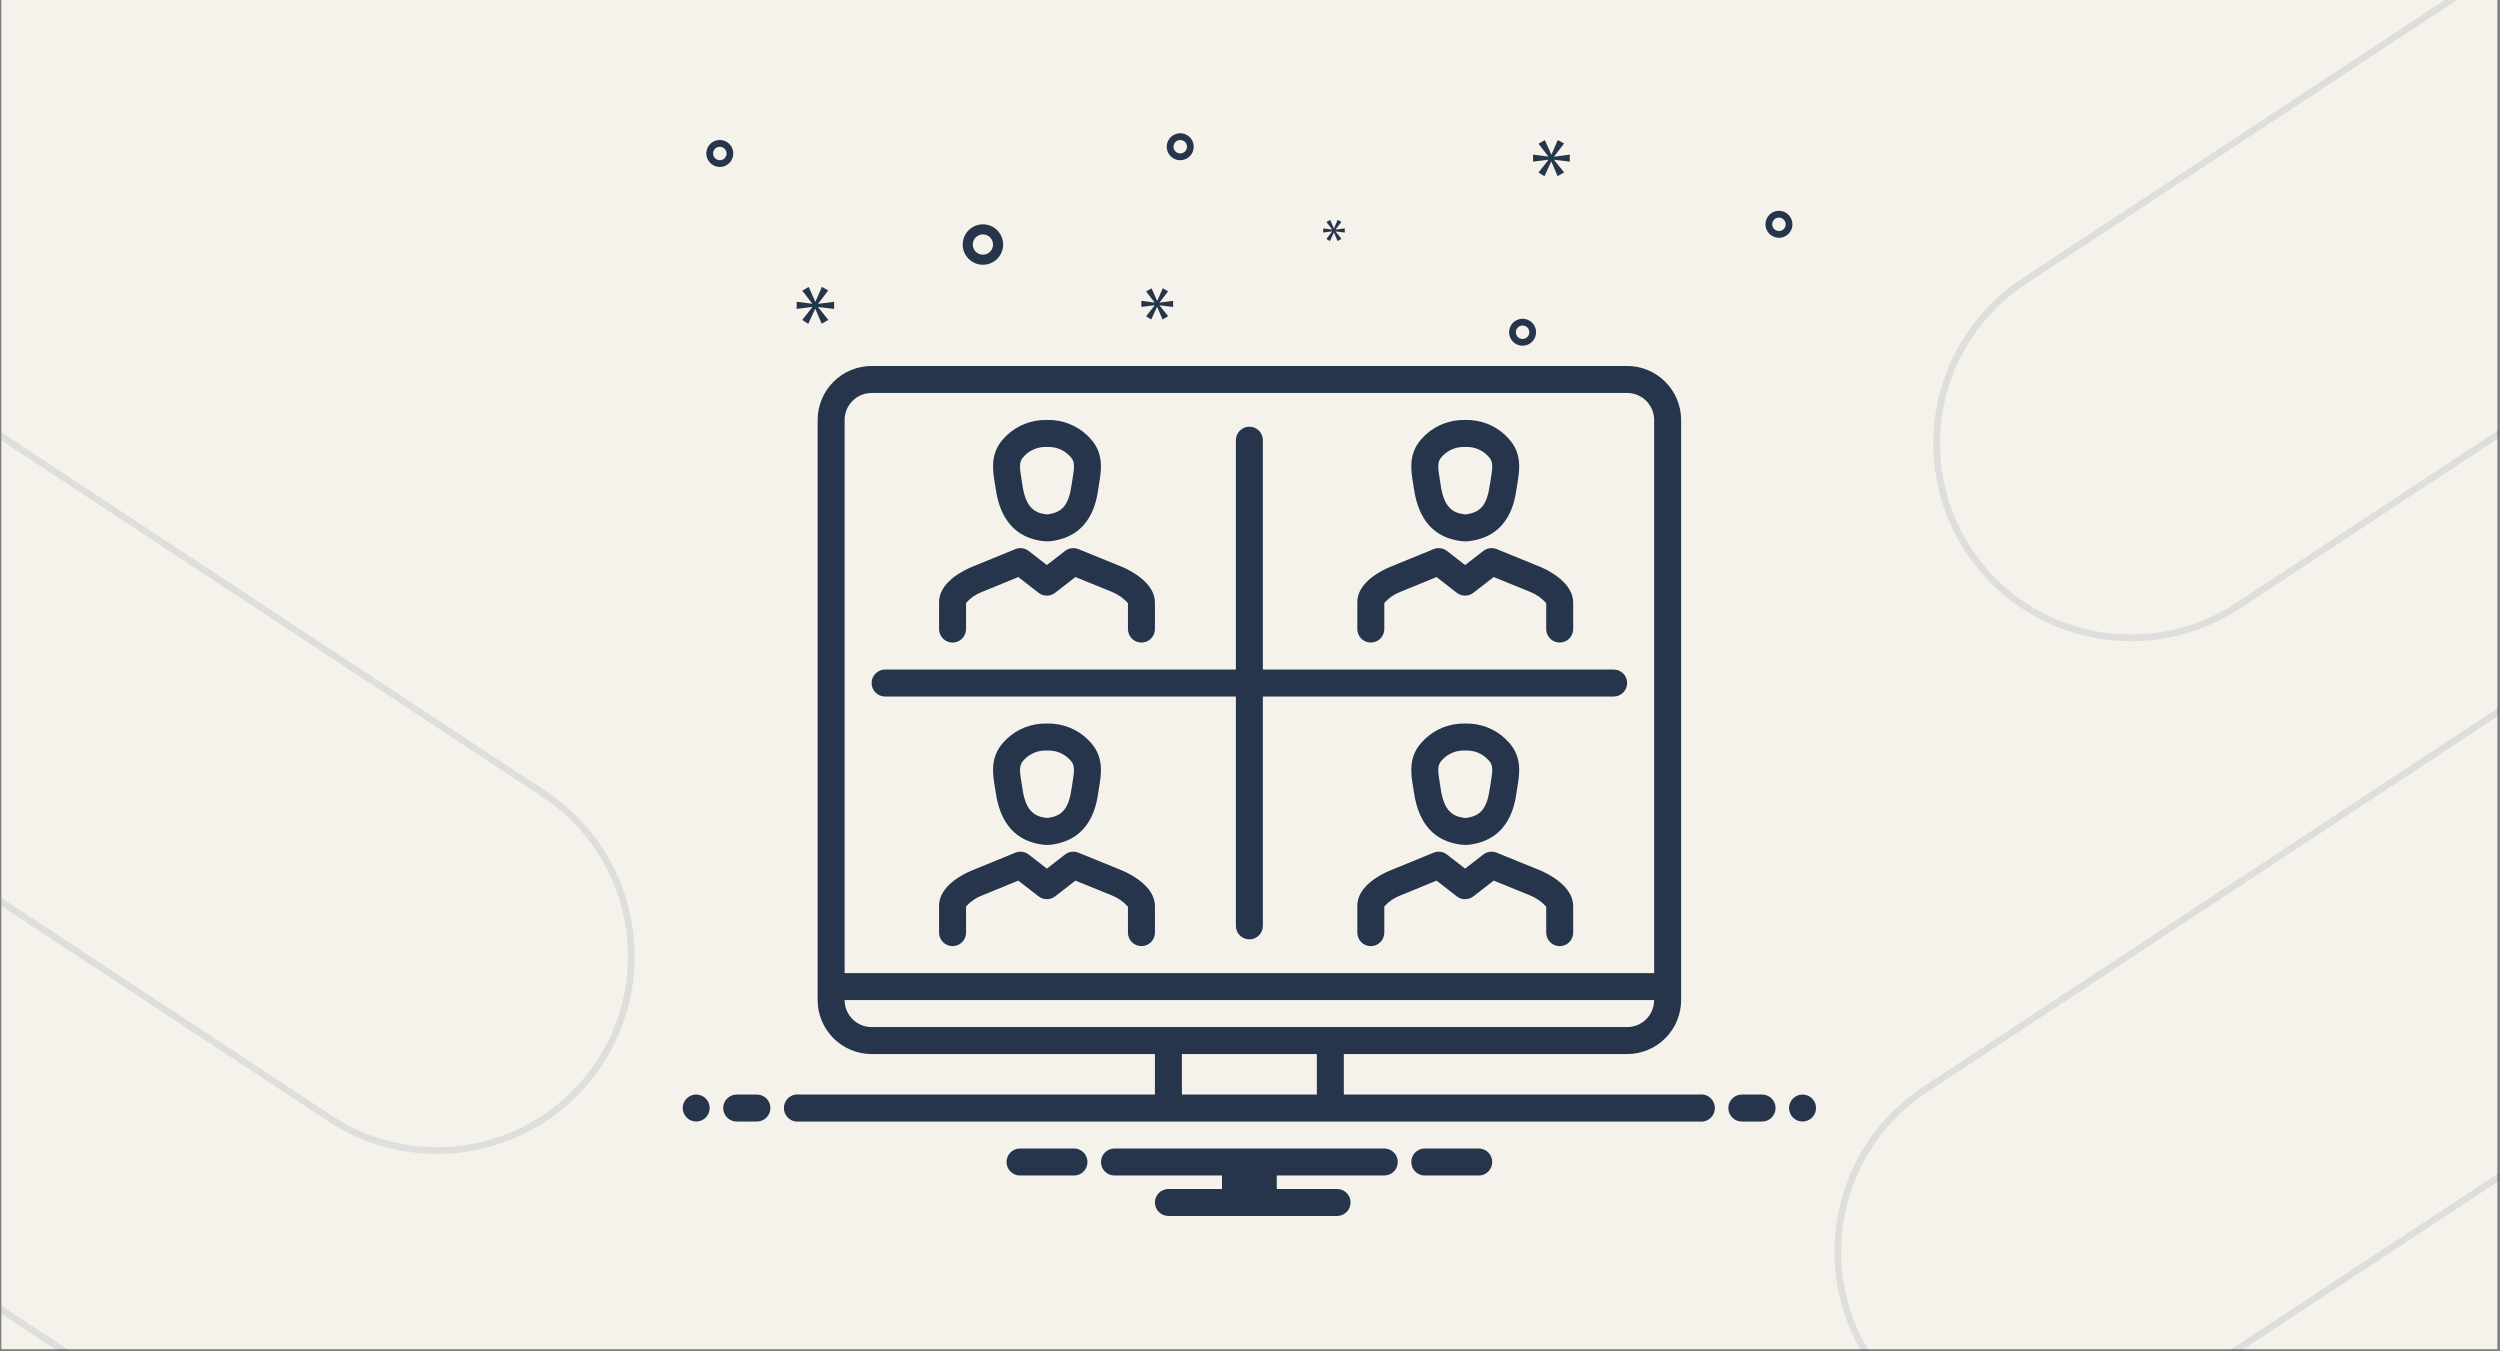 <svg xmlns="http://www.w3.org/2000/svg" width="1047" height="566" viewBox="0 0 1047 566" fill="none"><rect x="0" y="0" width="1047" height="566" fill="#808080" stroke="none"/><g clip-path="url(#clip0_1876_323)"><rect x="0.572" width="1045.33" height="565.046" fill="#F5F2EC"></rect><path d="M1464.52 285.247L1463.74 286.426L1464.52 285.247L1464.46 285.206C1464.46 285.206 1464.46 285.206 1464.46 285.205C1433.29 264.708 1392.92 264.712 1361.76 285.218L1361.72 285.247L895.842 592.19C858.303 616.924 807.819 606.544 783.085 569.006C758.35 531.469 768.731 480.988 806.27 456.255L1272.14 149.311L1272.21 149.268L1272.21 149.267L1363.27 89.272C1393.51 69.345 1432.72 69.345 1462.97 89.272L1553.97 149.232L1553.97 149.232L1554.09 149.311L2019.97 456.255C2057.51 480.988 2067.89 531.469 2043.15 569.006C2018.42 606.544 1967.93 616.924 1930.39 592.19L1464.52 285.247Z" stroke="#112E58" stroke-opacity="0.1" stroke-width="2.825"></path><path d="M1400.34 644.435L1399.56 645.614L1400.34 644.435L1400.28 644.394C1400.28 644.394 1400.28 644.394 1400.28 644.393C1369.11 623.896 1328.74 623.9 1297.58 644.406L1297.54 644.435L831.662 951.378C794.123 976.112 743.64 965.732 718.905 928.194C694.171 890.657 704.551 840.176 742.091 815.443L1207.96 508.499L1208.03 508.456L1208.03 508.455L1299.09 448.46C1329.34 428.533 1368.54 428.533 1398.79 448.46L1489.79 508.42L1489.79 508.42L1489.91 508.499L1955.79 815.443C1993.33 840.176 2003.71 890.657 1978.97 928.194C1954.24 965.732 1903.75 976.112 1866.21 951.378L1400.34 644.435Z" stroke="#112E58" stroke-opacity="0.1" stroke-width="2.825"></path><path d="M1505.92 -53.24L1505.15 -52.06L1505.92 -53.24L1505.86 -53.281C1505.86 -53.281 1505.86 -53.281 1505.86 -53.282C1474.7 -73.779 1434.32 -73.775 1403.16 -53.268L1403.12 -53.24L937.244 253.704C899.705 278.437 849.222 268.057 824.487 230.519C799.753 192.982 810.133 142.501 847.673 117.768L1313.55 -189.175L1313.61 -189.219L1313.61 -189.22L1404.67 -249.214C1434.92 -269.141 1474.12 -269.141 1504.37 -249.214L1595.37 -189.255L1595.38 -189.255L1595.5 -189.175L2061.37 117.768C2098.91 142.501 2109.29 192.982 2084.55 230.519C2059.82 268.057 2009.34 278.437 1971.8 253.704L1505.92 -53.24Z" stroke="#112E58" stroke-opacity="0.1" stroke-width="2.825"></path><path d="M-369.049 499.965L-369.826 501.144L-369.049 499.964L-369.111 499.924C-369.111 499.924 -369.112 499.923 -369.112 499.923C-400.277 479.426 -440.651 479.43 -471.812 499.936L-471.855 499.965L-937.728 806.908C-975.268 831.641 -1025.75 821.261 -1050.49 783.724C-1075.22 746.186 -1064.84 695.706 -1027.3 670.973L-561.427 364.029L-561.36 363.986L-561.359 363.985L-470.3 303.99C-440.055 284.063 -400.848 284.063 -370.603 303.99L-279.598 363.95L-279.597 363.95L-279.477 364.029L186.396 670.973C223.936 695.706 234.316 746.186 209.582 783.724C184.847 821.261 134.364 831.641 96.824 806.908L-369.049 499.965Z" stroke="#112E58" stroke-opacity="0.1" stroke-width="2.825"></path><path d="M-327.647 161.478L-328.424 162.657L-327.647 161.477L-327.709 161.437C-327.709 161.437 -327.709 161.436 -327.71 161.436C-358.875 140.939 -399.248 140.943 -430.409 161.449L-430.453 161.478L-896.326 468.421C-933.865 493.154 -984.349 482.775 -1009.08 445.237C-1033.82 407.7 -1023.44 357.219 -985.897 332.486L-520.024 25.542L-519.958 25.499L-519.957 25.498L-428.898 -34.497C-398.653 -54.424 -359.446 -54.424 -329.201 -34.497L-238.196 25.463L-238.195 25.463L-238.075 25.542L227.798 332.486C265.338 357.219 275.719 407.7 250.984 445.237C226.249 482.775 175.766 493.155 138.227 468.421L-327.647 161.478Z" stroke="#112E58" stroke-opacity="0.1" stroke-width="2.825"></path><g clip-path="url(#clip1_1876_323)"><path d="M592.158 204.654C594.035 217.787 600.651 225.17 611.816 226.602C612.425 226.682 613.037 226.723 613.651 226.725C614.325 226.722 614.998 226.674 615.665 226.578C632.305 224.328 634.435 209.523 635.133 204.652C635.24 203.917 635.362 203.176 635.486 202.437C636.361 197.2 637.558 190.03 631.985 183.873C627.939 179.255 622.242 176.409 616.12 175.946H616.109C614.427 175.838 612.739 175.842 611.058 175.96C604.978 176.445 599.327 179.283 595.306 183.87C589.733 190.03 590.931 197.2 591.805 202.437C591.929 203.176 592.051 203.917 592.158 204.654ZM603.688 191.452C604.733 190.226 606.01 189.221 607.447 188.494C608.883 187.767 610.45 187.333 612.056 187.217C612.39 187.187 613.058 187.171 613.712 187.171C614.294 187.171 614.865 187.184 615.177 187.209C616.793 187.319 618.371 187.751 619.818 188.48C621.265 189.209 622.552 190.219 623.603 191.452C625.338 193.37 625.173 195.591 624.34 200.576C624.202 201.404 624.064 202.232 623.948 203.05C622.756 211.336 620.193 214.563 614.142 215.381C613.849 215.432 613.549 215.436 613.254 215.392C608.274 214.755 604.682 212.412 603.344 203.055C603.228 202.232 603.09 201.404 602.952 200.576C602.118 195.59 601.953 193.369 603.688 191.452Z" fill="#26354B"></path><path d="M574.096 269.103C575.594 269.102 577.032 268.507 578.091 267.447C579.151 266.388 579.746 264.951 579.746 263.452V252.491C581.57 250.45 583.855 248.875 586.412 247.898L601.636 241.668L610.112 248.262C611.103 249.033 612.323 249.452 613.579 249.453C614.835 249.454 616.056 249.036 617.048 248.267L625.557 241.661L640.792 247.858C643.379 248.894 645.693 250.513 647.552 252.589V263.452C647.552 264.951 648.147 266.388 649.207 267.448C650.266 268.507 651.704 269.103 653.202 269.103C654.701 269.103 656.138 268.507 657.198 267.448C658.257 266.388 658.853 264.951 658.853 263.452V252.366C658.883 243.996 648.457 238.854 645.157 237.435L626.796 229.966C625.878 229.592 624.877 229.467 623.895 229.602C622.913 229.737 621.984 230.128 621.201 230.736L613.586 236.647L605.996 230.74C605.211 230.129 604.278 229.736 603.293 229.601C602.308 229.466 601.304 229.593 600.384 229.97L582.111 237.448C578.861 238.792 568.274 243.849 568.445 252.346V263.452C568.445 264.951 569.041 266.388 570.1 267.447C571.16 268.507 572.597 269.102 574.096 269.103Z" fill="#26354B"></path><path d="M416.994 204.654C418.87 217.787 425.486 225.17 436.652 226.602C437.261 226.682 437.873 226.723 438.487 226.725C439.161 226.722 439.834 226.674 440.501 226.578C457.141 224.328 459.271 209.523 459.969 204.652C460.076 203.917 460.198 203.176 460.322 202.437C461.197 197.2 462.394 190.03 456.821 183.873C452.775 179.255 447.078 176.409 440.956 175.946H440.945C439.263 175.838 437.575 175.842 435.894 175.96C429.813 176.445 424.163 179.283 420.142 183.87C414.569 190.03 415.767 197.2 416.641 202.437C416.765 203.176 416.887 203.917 416.994 204.654ZM428.524 191.452C429.568 190.226 430.846 189.221 432.283 188.494C433.719 187.767 435.286 187.333 436.892 187.217C437.226 187.187 437.894 187.171 438.548 187.171C439.13 187.171 439.701 187.184 440.013 187.209C441.629 187.319 443.207 187.751 444.654 188.48C446.101 189.209 447.388 190.219 448.439 191.452C450.174 193.37 450.009 195.591 449.175 200.576C449.037 201.404 448.899 202.232 448.784 203.05C447.592 211.336 445.029 214.563 438.978 215.381C438.685 215.432 438.385 215.436 438.09 215.392C433.11 214.755 429.517 212.412 428.179 203.055C428.064 202.232 427.926 201.404 427.788 200.576C426.954 195.591 426.789 193.369 428.524 191.452Z" fill="#26354B"></path><path d="M398.932 269.103C400.43 269.102 401.868 268.507 402.927 267.447C403.987 266.388 404.582 264.951 404.582 263.452V252.491C406.406 250.45 408.691 248.875 411.248 247.898L426.472 241.668L434.948 248.262C435.939 249.033 437.159 249.452 438.415 249.453C439.671 249.454 440.892 249.036 441.884 248.267L450.393 241.661L465.628 247.858C468.215 248.894 470.529 250.513 472.388 252.589V263.452C472.388 264.951 472.983 266.388 474.043 267.448C475.102 268.507 476.54 269.103 478.038 269.103C479.537 269.103 480.974 268.507 482.034 267.448C483.093 266.388 483.689 264.951 483.689 263.452V252.366C483.719 243.996 473.293 238.854 469.993 237.435L451.632 229.966C450.714 229.592 449.713 229.467 448.731 229.602C447.749 229.737 446.82 230.128 446.037 230.736L438.422 236.647L430.831 230.74C430.047 230.129 429.114 229.736 428.129 229.601C427.144 229.466 426.14 229.593 425.22 229.97L406.947 237.448C403.697 238.792 393.11 243.849 393.281 252.346V263.452C393.281 264.951 393.877 266.388 394.936 267.447C395.996 268.507 397.433 269.102 398.932 269.103Z" fill="#26354B"></path><path d="M611.816 353.737C612.425 353.817 613.037 353.858 613.651 353.86C614.325 353.858 614.998 353.809 615.665 353.714C632.305 351.464 634.435 336.659 635.133 331.788C635.24 331.052 635.362 330.312 635.486 329.572C636.361 324.336 637.558 317.165 631.985 311.008C627.939 306.391 622.242 303.544 616.12 303.082H616.109C614.427 302.973 612.739 302.978 611.058 303.095C604.978 303.581 599.327 306.418 595.306 311.005C589.733 317.165 590.931 324.336 591.805 329.572C591.929 330.312 592.051 331.052 592.158 331.789C594.034 344.922 600.651 352.305 611.816 353.737ZM603.688 318.587C604.732 317.362 606.01 316.356 607.447 315.629C608.883 314.902 610.45 314.468 612.056 314.352C612.39 314.322 613.058 314.307 613.712 314.307C614.294 314.307 614.865 314.319 615.177 314.344C616.793 314.454 618.371 314.886 619.818 315.615C621.265 316.344 622.552 317.354 623.603 318.587C625.338 320.505 625.173 322.726 624.339 327.711C624.201 328.539 624.063 329.367 623.948 330.185C622.756 338.472 620.193 341.698 614.142 342.516C613.849 342.568 613.549 342.572 613.254 342.527C608.274 341.89 604.681 339.548 603.343 330.19C603.228 329.367 603.09 328.539 602.952 327.711C602.118 322.726 601.953 320.505 603.688 318.587Z" fill="#26354B"></path><path d="M645.157 364.57L626.796 357.102C625.877 356.728 624.877 356.603 623.895 356.738C622.913 356.873 621.984 357.264 621.2 357.872L613.586 363.783L605.996 357.876C605.21 357.266 604.278 356.873 603.293 356.738C602.308 356.603 601.304 356.73 600.384 357.106L582.111 364.584C578.861 365.928 568.274 370.985 568.445 379.482V390.588C568.445 392.087 569.041 393.524 570.1 394.583C571.16 395.643 572.597 396.238 574.096 396.238C575.594 396.238 577.032 395.643 578.091 394.583C579.151 393.524 579.746 392.087 579.746 390.588V379.626C581.57 377.585 583.855 376.011 586.412 375.034L601.636 368.804L610.112 375.398C611.103 376.169 612.323 376.588 613.579 376.589C614.835 376.59 616.056 376.172 617.048 375.402L625.557 368.797L640.792 374.994C643.379 376.03 645.693 377.649 647.552 379.724V390.588C647.552 392.087 648.147 393.524 649.207 394.583C650.266 395.643 651.704 396.238 653.202 396.238C654.701 396.238 656.138 395.643 657.198 394.583C658.257 393.524 658.853 392.087 658.853 390.588V379.502C658.883 371.131 648.457 365.99 645.157 364.57Z" fill="#26354B"></path><path d="M436.652 353.737C437.261 353.817 437.873 353.858 438.487 353.86C439.161 353.858 439.834 353.809 440.501 353.714C457.141 351.464 459.271 336.659 459.969 331.788C460.076 331.052 460.198 330.312 460.322 329.572C461.196 324.336 462.394 317.165 456.821 311.008C452.774 306.391 447.078 303.545 440.956 303.082H440.945C439.263 302.973 437.575 302.978 435.894 303.095C429.813 303.581 424.163 306.418 420.142 311.005C414.569 317.165 415.767 324.336 416.641 329.572C416.765 330.312 416.887 331.052 416.994 331.789C418.87 344.922 425.486 352.305 436.652 353.737ZM428.524 318.587C429.568 317.362 430.846 316.356 432.283 315.629C433.719 314.902 435.286 314.468 436.892 314.352C437.226 314.322 437.894 314.307 438.548 314.307C439.13 314.307 439.701 314.319 440.013 314.344C441.629 314.454 443.207 314.886 444.654 315.615C446.101 316.344 447.388 317.354 448.439 318.587C450.174 320.505 450.009 322.726 449.175 327.711C449.037 328.539 448.899 329.367 448.784 330.185C447.592 338.472 445.029 341.698 438.978 342.516C438.684 342.568 438.384 342.572 438.09 342.527C433.11 341.89 429.517 339.548 428.179 330.19C428.063 329.367 427.925 328.539 427.788 327.711C426.954 322.726 426.789 320.505 428.524 318.587Z" fill="#26354B"></path><path d="M469.993 364.57L451.632 357.102C450.714 356.728 449.713 356.603 448.731 356.738C447.749 356.873 446.82 357.264 446.037 357.872L438.422 363.783L430.831 357.876C430.046 357.266 429.114 356.873 428.129 356.738C427.144 356.603 426.14 356.73 425.22 357.106L406.947 364.584C403.697 365.928 393.11 370.985 393.281 379.482V390.588C393.281 392.087 393.877 393.524 394.936 394.583C395.996 395.643 397.433 396.238 398.932 396.238C400.43 396.238 401.868 395.643 402.927 394.583C403.987 393.524 404.582 392.087 404.582 390.588V379.626C406.406 377.585 408.691 376.011 411.248 375.034L426.472 368.804L434.948 375.398C435.939 376.169 437.159 376.588 438.415 376.589C439.671 376.59 440.892 376.172 441.884 375.402L450.393 368.797L465.628 374.994C468.215 376.03 470.529 377.648 472.388 379.724V390.588C472.388 392.087 472.983 393.524 474.043 394.583C475.102 395.643 476.54 396.238 478.038 396.238C479.537 396.238 480.974 395.643 482.034 394.583C483.093 393.524 483.689 392.087 483.689 390.588V379.502C483.719 371.131 473.293 365.99 469.993 364.57Z" fill="#26354B"></path><path d="M675.801 280.404H528.889V184.346C528.889 182.847 528.293 181.41 527.234 180.35C526.174 179.291 524.737 178.695 523.238 178.695C521.74 178.695 520.302 179.291 519.243 180.35C518.183 181.41 517.588 182.847 517.588 184.346V280.404H370.676C369.177 280.404 367.74 280.999 366.68 282.059C365.621 283.118 365.025 284.555 365.025 286.054C365.025 287.553 365.621 288.99 366.68 290.049C367.74 291.109 369.177 291.704 370.676 291.704H517.588V387.762C517.588 389.261 518.183 390.698 519.243 391.758C520.302 392.817 521.74 393.413 523.238 393.413C524.737 393.413 526.174 392.817 527.234 391.758C528.293 390.698 528.889 389.261 528.889 387.762V291.704H675.801C677.299 291.704 678.736 291.109 679.796 290.049C680.856 288.99 681.451 287.553 681.451 286.054C681.451 284.555 680.856 283.118 679.796 282.059C678.736 280.999 677.299 280.404 675.801 280.404Z" fill="#26354B"></path><path d="M411.644 110.887C413.32 110.887 414.959 110.39 416.352 109.459C417.746 108.528 418.833 107.204 419.474 105.655C420.116 104.107 420.284 102.402 419.956 100.758C419.629 99.114 418.822 97.604 417.637 96.418C416.452 95.233 414.941 94.426 413.297 94.099C411.653 93.772 409.949 93.94 408.4 94.581C406.851 95.223 405.528 96.309 404.596 97.703C403.665 99.097 403.168 100.735 403.168 102.412C403.171 104.659 404.064 106.813 405.653 108.402C407.242 109.991 409.397 110.885 411.644 110.887ZM411.644 98.174C412.482 98.174 413.301 98.422 413.998 98.888C414.695 99.354 415.238 100.016 415.559 100.79C415.88 101.564 415.964 102.416 415.8 103.238C415.637 104.061 415.233 104.816 414.64 105.408C414.048 106.001 413.292 106.405 412.47 106.568C411.648 106.732 410.796 106.648 410.022 106.327C409.248 106.006 408.586 105.463 408.12 104.766C407.654 104.069 407.406 103.25 407.406 102.412C407.407 101.288 407.854 100.211 408.648 99.416C409.443 98.622 410.52 98.175 411.644 98.174Z" fill="#26354B"></path><path d="M745.022 88.286C743.904 88.286 742.812 88.617 741.882 89.238C740.953 89.859 740.229 90.741 739.801 91.774C739.374 92.806 739.262 93.942 739.48 95.038C739.698 96.135 740.236 97.141 741.026 97.932C741.816 98.722 742.823 99.26 743.919 99.478C745.015 99.696 746.151 99.584 747.184 99.156C748.216 98.729 749.099 98.004 749.72 97.075C750.341 96.146 750.672 95.054 750.672 93.936C750.67 92.438 750.074 91.002 749.015 89.942C747.956 88.883 746.52 88.287 745.022 88.286ZM745.022 96.761C744.463 96.761 743.917 96.596 743.452 96.285C742.987 95.975 742.625 95.534 742.411 95.017C742.198 94.501 742.142 93.933 742.251 93.385C742.36 92.837 742.629 92.334 743.024 91.938C743.419 91.543 743.922 91.274 744.47 91.165C745.018 91.056 745.586 91.112 746.103 91.326C746.619 91.54 747.06 91.902 747.371 92.367C747.681 92.831 747.847 93.377 747.847 93.936C747.846 94.685 747.548 95.403 747.018 95.933C746.489 96.463 745.771 96.761 745.022 96.761Z" fill="#26354B"></path><path d="M301.459 58.621C300.341 58.621 299.249 58.952 298.32 59.573C297.391 60.194 296.666 61.076 296.239 62.109C295.811 63.141 295.699 64.277 295.917 65.373C296.135 66.469 296.673 67.476 297.464 68.266C298.254 69.057 299.261 69.595 300.357 69.813C301.453 70.031 302.589 69.919 303.621 69.491C304.654 69.064 305.536 68.34 306.157 67.41C306.778 66.481 307.11 65.389 307.11 64.271C307.108 62.773 306.512 61.337 305.453 60.278C304.393 59.218 302.957 58.622 301.459 58.621ZM301.459 67.096C300.9 67.096 300.354 66.931 299.889 66.62C299.425 66.31 299.063 65.868 298.849 65.352C298.635 64.836 298.579 64.268 298.688 63.72C298.797 63.172 299.066 62.668 299.461 62.273C299.856 61.878 300.36 61.609 300.908 61.5C301.456 61.391 302.024 61.447 302.54 61.661C303.056 61.875 303.498 62.237 303.808 62.701C304.119 63.166 304.284 63.712 304.284 64.271C304.284 65.02 303.986 65.738 303.456 66.268C302.926 66.798 302.208 67.096 301.459 67.096Z" fill="#26354B"></path><path d="M490.339 57.396C489.538 58.175 488.986 59.174 488.753 60.267C488.52 61.36 488.616 62.498 489.03 63.536C489.443 64.574 490.155 65.467 491.076 66.1C491.997 66.734 493.084 67.08 494.202 67.096C495.319 67.111 496.416 66.794 497.354 66.186C498.291 65.578 499.028 64.706 499.47 63.679C499.911 62.653 500.039 61.518 499.836 60.419C499.633 59.321 499.109 58.306 498.329 57.505C497.283 56.433 495.855 55.819 494.357 55.798C492.859 55.778 491.414 56.352 490.339 57.396ZM496.249 63.471C495.849 63.86 495.342 64.122 494.792 64.224C494.243 64.325 493.676 64.262 493.162 64.041C492.649 63.82 492.213 63.452 491.909 62.983C491.605 62.514 491.447 61.966 491.454 61.407C491.462 60.848 491.635 60.304 491.952 59.844C492.269 59.384 492.715 59.028 493.234 58.821C493.753 58.614 494.322 58.566 494.869 58.682C495.415 58.799 495.915 59.075 496.304 59.475C496.826 60.013 497.113 60.735 497.103 61.484C497.093 62.233 496.786 62.948 496.249 63.471Z" fill="#26354B"></path><path d="M643.313 139.139C643.313 138.022 642.981 136.929 642.36 136C641.739 135.071 640.857 134.347 639.825 133.919C638.792 133.491 637.656 133.379 636.56 133.597C635.464 133.815 634.457 134.354 633.667 135.144C632.876 135.934 632.338 136.941 632.12 138.037C631.902 139.133 632.014 140.269 632.442 141.302C632.87 142.334 633.594 143.217 634.523 143.837C635.452 144.458 636.545 144.79 637.662 144.79C639.16 144.788 640.596 144.192 641.656 143.133C642.715 142.074 643.311 140.637 643.313 139.139ZM634.837 139.139C634.837 138.58 635.003 138.034 635.313 137.57C635.624 137.105 636.065 136.743 636.581 136.529C637.097 136.315 637.665 136.259 638.213 136.368C638.761 136.477 639.265 136.746 639.66 137.141C640.055 137.537 640.324 138.04 640.433 138.588C640.542 139.136 640.486 139.704 640.272 140.22C640.059 140.737 639.696 141.178 639.232 141.488C638.767 141.799 638.221 141.964 637.662 141.964C636.913 141.964 636.195 141.666 635.665 141.136C635.136 140.606 634.838 139.888 634.837 139.139Z" fill="#26354B"></path><path d="M342.659 127.163L346.86 121.64L344.207 120.137L341.512 126.324H341.421L338.681 120.179L335.983 121.727L340.139 127.121V127.208L333.641 126.369V129.375L340.184 128.536V128.624L335.983 134.014L338.503 135.608L341.379 129.375H341.464L344.117 135.562L346.902 133.972L342.659 128.666V128.578L349.332 129.375V126.369L342.659 127.253V127.163Z" fill="#26354B"></path><path d="M557.925 96.95L555.504 100.055L556.956 100.97L558.612 97.382H558.662L560.188 100.945L561.793 100.03L559.349 96.973V96.922L563.191 97.382V95.65L559.349 96.159V96.108L561.767 92.927L560.242 92.062L558.688 95.625H558.637L557.061 92.088L555.504 92.978L557.9 96.083V96.134L554.156 95.65V97.382L557.925 96.899V96.95Z" fill="#26354B"></path><path d="M657.435 67.698V64.751L650.889 65.618V65.531L655.011 60.112L652.409 58.637L649.764 64.706H649.674L646.987 58.68L644.34 60.2L648.417 65.488V65.576L642.043 64.751V67.698L648.459 66.876V66.963L644.34 72.252L646.812 73.814L649.632 67.698H649.716L652.318 73.769L655.05 72.21L650.889 67.005V66.918L657.435 67.698Z" fill="#26354B"></path><path d="M485.645 126.669L489.199 121.994L486.956 120.722L484.673 125.957H484.596L482.28 120.759L479.997 122.07L483.514 126.633V126.706L478.014 125.997V128.54L483.551 127.83V127.904L479.997 132.467L482.127 133.814L484.563 128.54H484.633L486.879 133.775L489.235 132.43L485.645 127.941V127.867L491.292 128.54V125.997L485.645 126.743V126.669Z" fill="#26354B"></path><path d="M291.57 469.694C294.691 469.694 297.221 467.164 297.221 464.044C297.221 460.923 294.691 458.393 291.57 458.393C288.45 458.393 285.92 460.923 285.92 464.044C285.92 467.164 288.45 469.694 291.57 469.694Z" fill="#26354B"></path><path d="M316.999 458.393H308.524C307.025 458.393 305.588 458.988 304.528 460.048C303.468 461.108 302.873 462.545 302.873 464.044C302.873 465.542 303.468 466.979 304.528 468.039C305.588 469.099 307.025 469.694 308.524 469.694H316.999C318.498 469.694 319.935 469.099 320.995 468.039C322.054 466.979 322.65 465.542 322.65 464.044C322.65 462.545 322.054 461.108 320.995 460.048C319.935 458.988 318.498 458.393 316.999 458.393Z" fill="#26354B"></path><path d="M737.958 458.393H729.482C727.984 458.393 726.547 458.988 725.487 460.048C724.427 461.108 723.832 462.545 723.832 464.044C723.832 465.542 724.427 466.979 725.487 468.039C726.547 469.099 727.984 469.694 729.482 469.694H737.958C739.457 469.694 740.894 469.099 741.954 468.039C743.013 466.979 743.609 465.542 743.609 464.044C743.609 462.545 743.013 461.108 741.954 460.048C740.894 458.988 739.457 458.393 737.958 458.393Z" fill="#26354B"></path><path d="M754.908 469.694C758.029 469.694 760.559 467.164 760.559 464.044C760.559 460.923 758.029 458.393 754.908 458.393C751.788 458.393 749.258 460.923 749.258 464.044C749.258 467.164 751.788 469.694 754.908 469.694Z" fill="#26354B"></path><path d="M619.732 480.995H596.261C594.84 481.109 593.515 481.754 592.548 482.801C591.582 483.848 591.045 485.221 591.045 486.646C591.045 488.071 591.582 489.443 592.548 490.49C593.515 491.538 594.84 492.182 596.261 492.296H619.732C621.152 492.182 622.478 491.538 623.445 490.49C624.411 489.443 624.948 488.071 624.948 486.646C624.948 485.221 624.411 483.848 623.445 482.801C622.478 481.754 621.152 481.109 619.732 480.995Z" fill="#26354B"></path><path d="M450.22 480.995H426.749C425.329 481.109 424.003 481.754 423.036 482.801C422.07 483.848 421.533 485.221 421.533 486.646C421.533 488.071 422.07 489.443 423.036 490.49C424.003 491.538 425.329 492.182 426.749 492.296H450.22C451.641 492.182 452.966 491.538 453.933 490.49C454.899 489.443 455.436 488.071 455.436 486.646C455.436 485.221 454.899 483.848 453.933 482.801C452.966 481.754 451.641 481.109 450.22 480.995Z" fill="#26354B"></path><path d="M579.744 480.995H466.734C465.236 480.995 463.799 481.59 462.739 482.65C461.679 483.71 461.084 485.147 461.084 486.646C461.084 488.144 461.679 489.581 462.739 490.641C463.799 491.701 465.236 492.296 466.734 492.296H511.769V497.946H489.336C487.838 497.946 486.4 498.542 485.341 499.601C484.281 500.661 483.686 502.098 483.686 503.597C483.686 505.096 484.281 506.533 485.341 507.592C486.4 508.652 487.838 509.247 489.336 509.247H559.967C561.466 509.247 562.903 508.652 563.962 507.592C565.022 506.533 565.617 505.096 565.617 503.597C565.617 502.098 565.022 500.661 563.962 499.601C562.903 498.542 561.466 497.946 559.967 497.946H534.709V492.296H579.744C581.242 492.296 582.679 491.701 583.739 490.641C584.799 489.581 585.394 488.144 585.394 486.646C585.394 485.147 584.799 483.71 583.739 482.65C582.679 481.59 581.242 480.995 579.744 480.995Z" fill="#26354B"></path><path d="M711.744 458.393H562.794V441.442H681.453C687.446 441.435 693.191 439.052 697.428 434.814C701.665 430.577 704.048 424.832 704.055 418.84V175.87C704.048 169.878 701.665 164.133 697.428 159.896C693.191 155.659 687.446 153.275 681.453 153.269H365.028C359.035 153.275 353.291 155.659 349.053 159.896C344.816 164.133 342.433 169.878 342.426 175.87V418.84C342.433 424.832 344.816 430.577 349.053 434.814C353.291 439.052 359.035 441.435 365.028 441.442H483.687V458.393H334.738C333.934 458.288 333.117 458.356 332.341 458.592C331.565 458.828 330.849 459.226 330.24 459.761C329.631 460.296 329.143 460.955 328.808 461.693C328.474 462.432 328.301 463.233 328.301 464.044C328.301 464.854 328.474 465.656 328.808 466.394C329.143 467.133 329.631 467.791 330.24 468.326C330.849 468.861 331.565 469.26 332.341 469.496C333.117 469.732 333.934 469.799 334.738 469.694H711.744C712.547 469.799 713.364 469.732 714.14 469.496C714.916 469.26 715.632 468.861 716.241 468.326C716.85 467.791 717.339 467.133 717.673 466.394C718.007 465.656 718.18 464.854 718.18 464.044C718.18 463.233 718.007 462.432 717.673 461.693C717.339 460.955 716.85 460.296 716.241 459.761C715.632 459.226 714.916 458.828 714.14 458.592C713.364 458.356 712.547 458.288 711.744 458.393ZM353.727 175.87C353.73 172.874 354.922 170.002 357.04 167.883C359.159 165.764 362.032 164.573 365.028 164.569H681.453C684.45 164.573 687.322 165.764 689.441 167.883C691.559 170.002 692.751 172.874 692.754 175.87V407.539H353.727V175.87ZM365.028 430.141C362.032 430.138 359.159 428.946 357.04 426.828C354.922 424.709 353.73 421.836 353.727 418.84H692.754C692.751 421.836 691.559 424.709 689.441 426.828C687.322 428.946 684.45 430.138 681.453 430.141H365.028ZM494.988 458.393V441.442H551.493V458.393H494.988Z" fill="#26354B"></path></g></g><defs><clipPath id="clip0_1876_323"><rect width="1046" height="566" fill="white" transform="translate(0.572)"></rect></clipPath><clipPath id="clip1_1876_323"><rect width="474.638" height="474.638" fill="white" transform="translate(285.92 45.204)"></rect></clipPath></defs></svg>